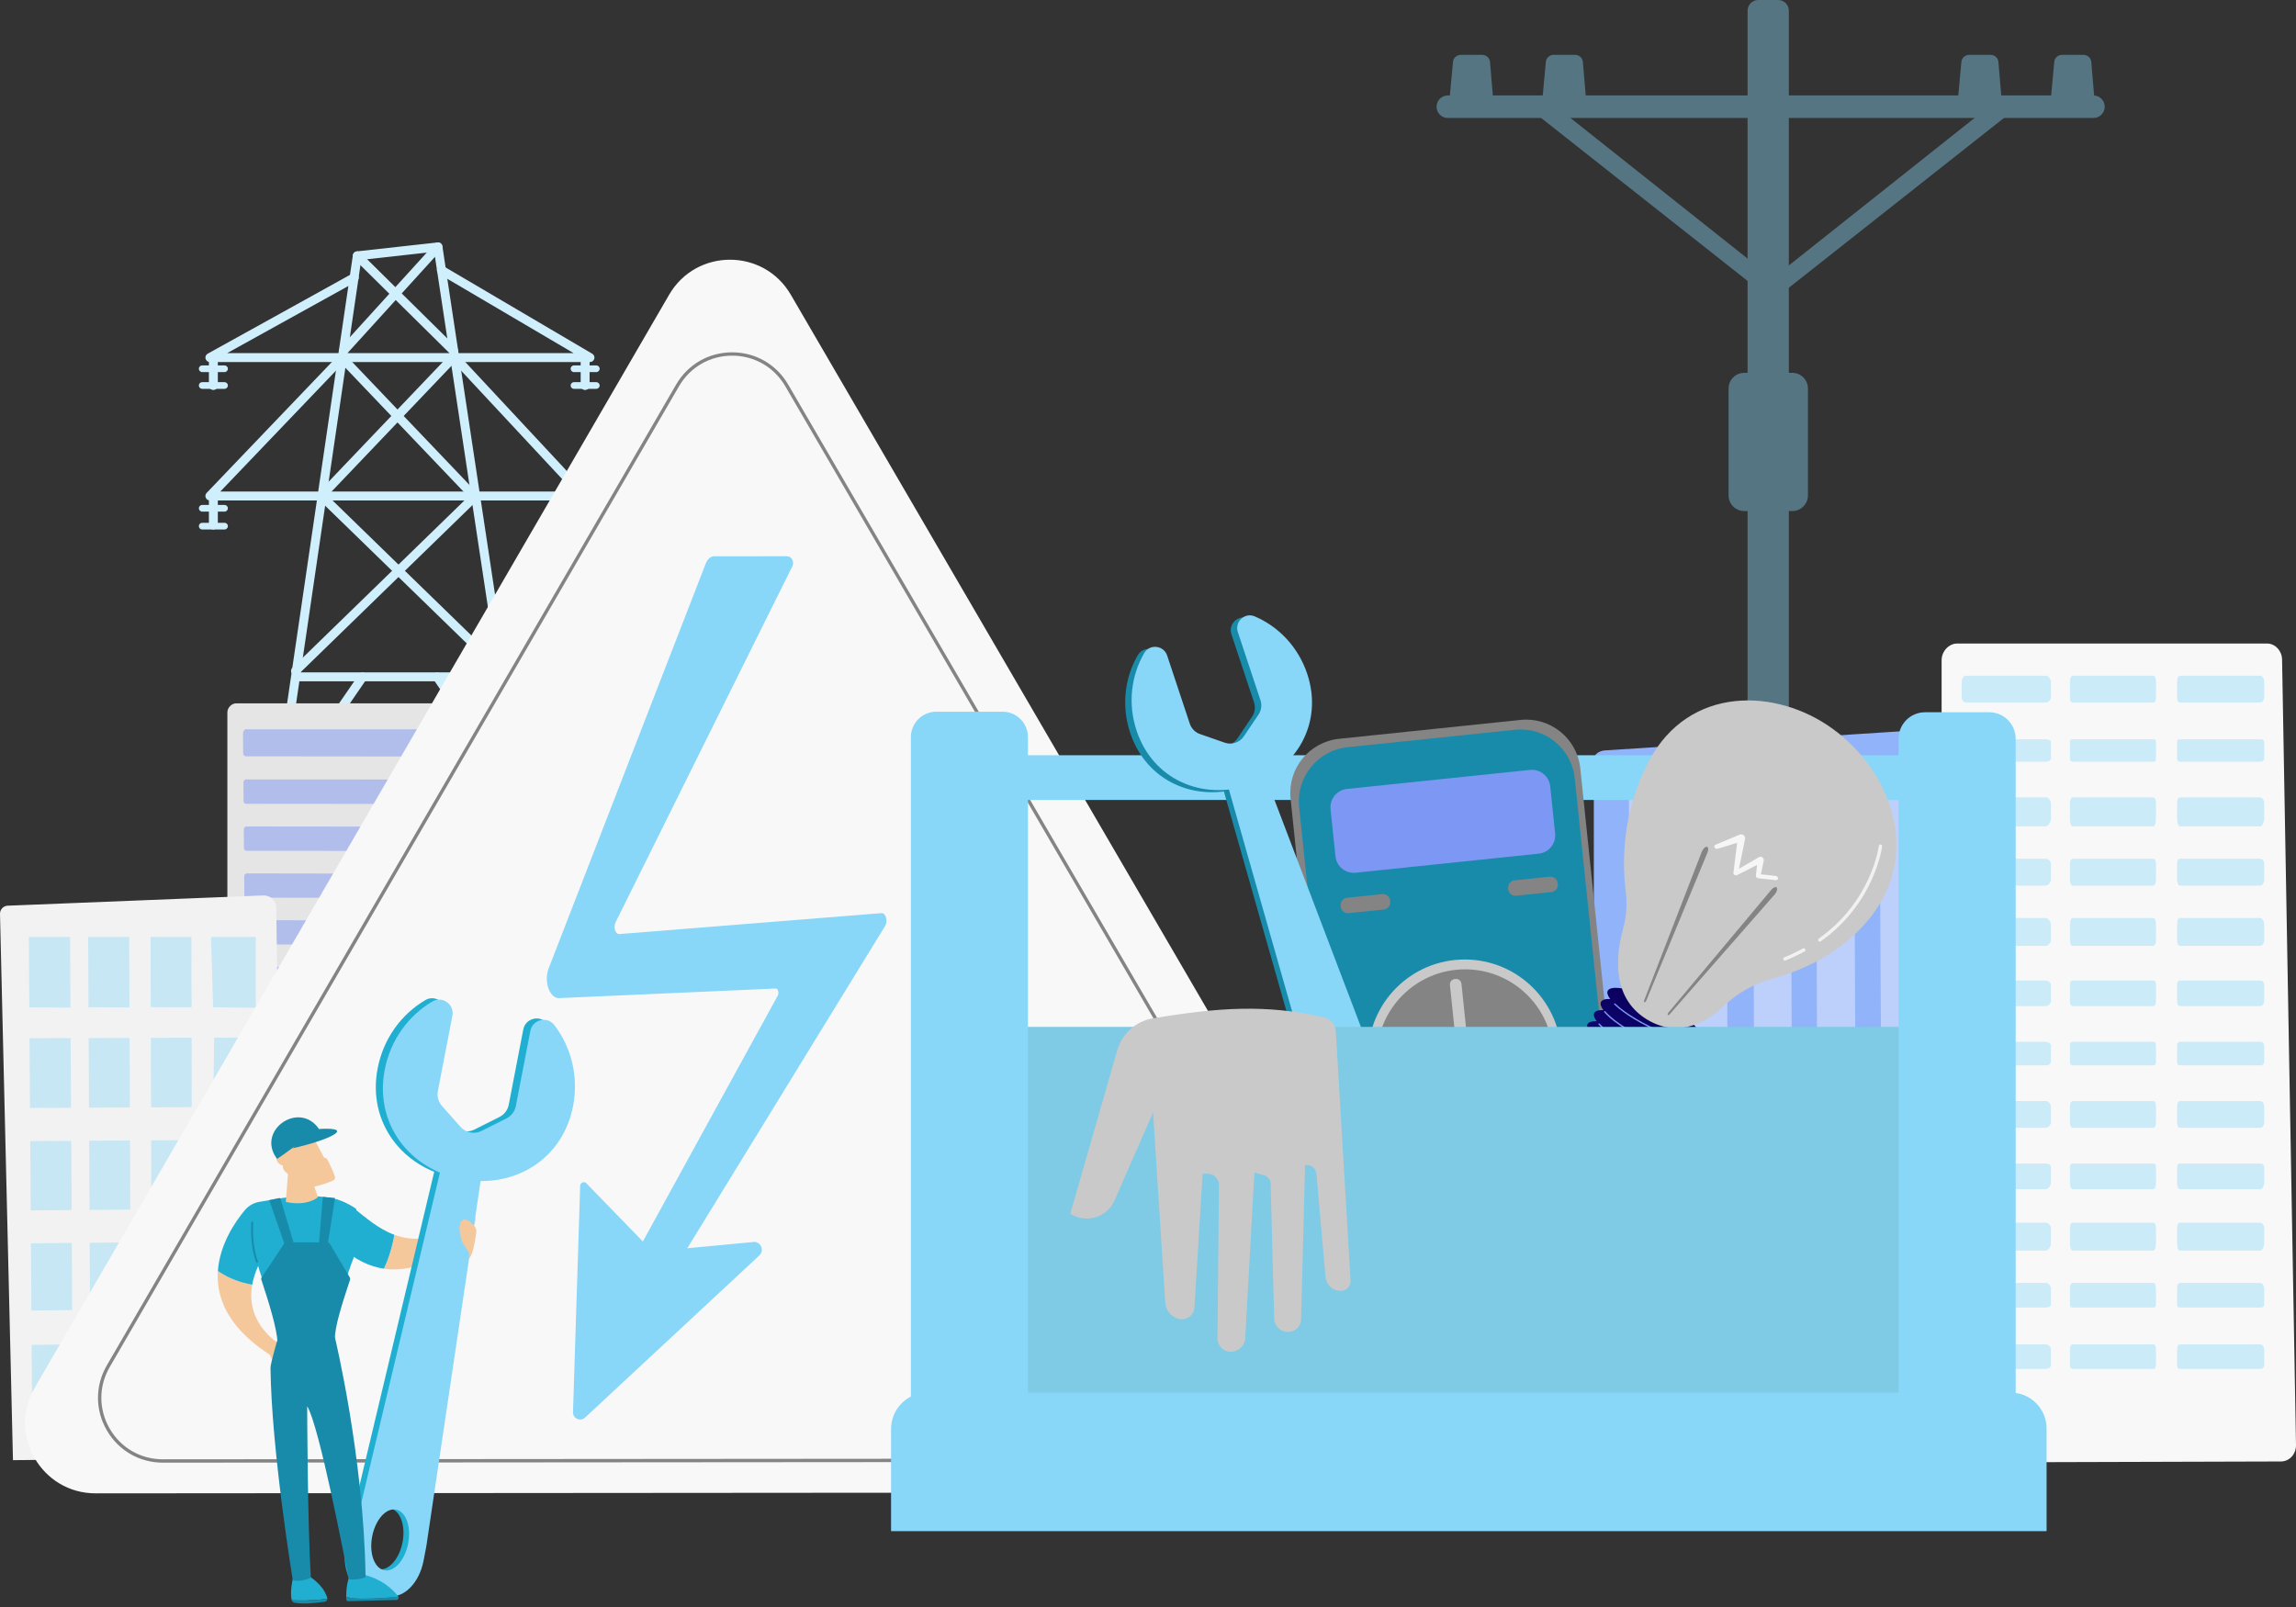 <svg width="300" height="210" viewBox="0 0 300 210" fill="none" xmlns="http://www.w3.org/2000/svg">
<rect x="0" y="0" width="300" height="210" fill="#333333" stroke="none"/>
<path d="M128.814 185.827C128.774 185.827 128.735 185.811 128.706 185.779C124.272 180.847 121.231 176.351 119.667 172.414C118.385 169.184 118.082 166.306 118.767 163.859C120.132 158.985 125.007 157.466 125.056 157.451C125.133 157.429 125.214 157.472 125.238 157.549C125.261 157.626 125.217 157.708 125.14 157.731C125.093 157.745 120.367 159.222 119.047 163.941C118.38 166.325 118.681 169.141 119.94 172.309C121.491 176.213 124.514 180.679 128.923 185.584C128.977 185.644 128.972 185.736 128.912 185.79C128.884 185.815 128.849 185.827 128.814 185.827Z" fill="#F0F0F0"/>
<g opacity="0.4">
<path d="M194.122 14.537H190.371C189.77 14.537 189.298 14.036 189.352 13.455L189.851 8.072C189.898 7.56 190.34 7.168 190.87 7.168H193.666C194.199 7.168 194.642 7.565 194.686 8.08L195.142 13.463C195.191 14.041 194.72 14.537 194.122 14.537Z" fill="#88D6F8"/>
<path d="M206.256 14.537H202.506C201.905 14.537 201.433 14.036 201.487 13.455L201.985 8.072C202.033 7.56 202.475 7.168 203.005 7.168H205.801C206.334 7.168 206.777 7.565 206.821 8.08L207.277 13.463C207.326 14.041 206.855 14.537 206.256 14.537Z" fill="#88D6F8"/>
<path d="M260.551 14.537H256.801C256.199 14.537 255.728 14.036 255.782 13.455L256.28 8.072C256.328 7.56 256.77 7.168 257.3 7.168H260.096C260.628 7.168 261.072 7.565 261.116 8.08L261.571 13.463C261.621 14.041 261.15 14.537 260.551 14.537Z" fill="#88D6F8"/>
<path d="M272.686 14.537H268.936C268.334 14.537 267.862 14.036 267.916 13.455L268.415 8.072C268.462 7.56 268.905 7.168 269.434 7.168H272.23C272.763 7.168 273.207 7.565 273.251 8.08L273.706 13.463C273.755 14.041 273.284 14.537 272.686 14.537Z" fill="#88D6F8"/>
<path d="M200.268 14.55L229.568 37.679V34.762L202.868 13.565L200.268 14.55Z" fill="#88D6F8"/>
<path d="M262.312 15.044L233.012 38.174V35.256L259.712 14.059L262.312 15.044Z" fill="#88D6F8"/>
<path d="M273.535 15.418H189.176C188.362 15.418 187.703 14.758 187.703 13.945C187.703 13.132 188.362 12.473 189.176 12.473H273.535C274.348 12.473 275.007 13.132 275.007 13.945C275.007 14.758 274.348 15.418 273.535 15.418Z" fill="#88D6F8"/>
<path d="M232.341 154.078H229.735C228.966 154.078 228.342 153.454 228.342 152.684V1.393C228.342 0.624 228.965 0 229.735 0H232.341C233.11 0 233.734 0.624 233.734 1.393V152.684C233.734 153.454 233.11 154.078 232.341 154.078Z" fill="#88D6F8"/>
<path d="M234.177 66.787H227.91C226.776 66.787 225.857 65.868 225.857 64.734V50.771C225.857 49.638 226.776 48.719 227.91 48.719H234.177C235.311 48.719 236.23 49.638 236.23 50.771V64.734C236.23 65.868 235.311 66.787 234.177 66.787Z" fill="#88D6F8"/>
</g>
<path d="M255.126 96.379C255.116 96.055 254.927 95.748 254.604 95.532C254.28 95.316 253.851 95.209 253.419 95.237L209.714 98.061C208.901 98.114 208.252 98.621 208.252 99.229V164.771C208.252 165.418 209.006 165.895 209.875 165.895H255.641C256.064 165.895 256.47 165.792 256.765 165.566C257.061 165.34 257.222 165.047 257.213 164.732L255.126 96.379Z" fill="#91B3FA"/>
<path d="M216.911 101.294L213.486 101.462C213.12 101.48 212.844 101.732 212.844 102.025V161.81C212.844 162.109 213.104 162.404 213.473 162.404H216.954C217.326 162.404 217.632 162.134 217.631 161.834L217.581 101.807C217.581 101.513 217.279 101.276 216.911 101.294Z" fill="#BDD0FB"/>
<path d="M225.004 100.897L221.514 101.068C221.144 101.086 220.787 101.343 220.787 101.637L220.871 161.832C220.871 162.133 221.233 162.403 221.607 162.403H225.134C225.511 162.403 225.761 162.132 225.761 161.83L225.626 101.416C225.625 101.12 225.376 100.879 225.004 100.897Z" fill="#BDD0FB"/>
<path d="M233.202 100.497L229.667 100.67C229.292 100.688 229.075 100.94 229.076 101.236L229.248 161.829C229.249 162.132 229.469 162.404 229.848 162.404H233.422C233.803 162.404 234.205 162.131 234.204 161.827L233.979 101.012C233.978 100.714 233.579 100.479 233.202 100.497Z" fill="#BDD0FB"/>
<path d="M241.508 100.091L237.926 100.266C237.546 100.285 237.268 100.54 237.27 100.839L237.529 161.826C237.531 162.131 237.813 162.404 238.198 162.404H241.819C242.206 162.404 242.552 162.13 242.551 161.824L242.237 100.611C242.235 100.311 241.89 100.072 241.508 100.091Z" fill="#BDD0FB"/>
<path d="M249.924 99.679L246.295 99.856C245.909 99.875 245.569 100.135 245.57 100.436L245.921 161.822C245.922 162.129 246.27 162.404 246.659 162.404H250.329C250.721 162.404 251.011 162.128 251.009 161.819L250.603 100.205C250.601 99.903 250.311 99.66 249.924 99.679Z" fill="#BDD0FB"/>
<path d="M298.181 86.182C298.16 85.048 297.287 84.094 296.215 84.094H255.724C254.639 84.094 253.695 85.118 253.695 86.268V189.024C253.695 189.577 253.935 190.107 254.304 190.498C254.674 190.888 255.191 191.107 255.714 191.105L298.034 190.983C298.561 190.981 299.069 190.756 299.437 190.357C299.806 189.959 300.01 189.397 300 188.839L298.181 86.182Z" fill="#F8F8F8"/>
<g opacity="0.4">
<path d="M267.314 88.303H256.852C256.54 88.303 256.314 88.755 256.314 89.108V91.113C256.314 91.466 256.54 91.804 256.852 91.804H267.314C267.625 91.804 267.984 91.466 267.984 91.113V89.108C267.984 88.755 267.625 88.303 267.314 88.303Z" fill="#88D6F8"/>
<path d="M281.318 88.303H270.855C270.544 88.303 270.465 88.755 270.465 89.108V91.113C270.465 91.466 270.544 91.804 270.855 91.804H281.318C281.629 91.804 281.697 91.466 281.697 91.113V89.108C281.697 88.755 281.629 88.303 281.318 88.303Z" fill="#88D6F8"/>
<path d="M295.319 88.303H284.857C284.546 88.303 284.467 88.755 284.467 89.108V91.113C284.467 91.466 284.546 91.804 284.857 91.804H295.319C295.63 91.804 295.845 91.466 295.845 91.113V89.108C295.845 88.755 295.63 88.303 295.319 88.303Z" fill="#88D6F8"/>
<path d="M267.314 96.617H256.852C256.54 96.617 256.314 96.686 256.314 97.038V99.044C256.314 99.396 256.54 99.535 256.852 99.535H267.314C267.625 99.535 267.984 99.396 267.984 99.044V97.038C267.984 96.686 267.625 96.617 267.314 96.617Z" fill="#88D6F8"/>
<path d="M281.318 96.617H270.855C270.544 96.617 270.465 96.686 270.465 97.038V99.044C270.465 99.396 270.544 99.535 270.855 99.535H281.318C281.629 99.535 281.697 99.396 281.697 99.044V97.038C281.697 96.686 281.629 96.617 281.318 96.617Z" fill="#88D6F8"/>
<path d="M295.319 96.617H284.857C284.546 96.617 284.467 96.686 284.467 97.038V99.044C284.467 99.396 284.546 99.535 284.857 99.535H295.319C295.63 99.535 295.845 99.396 295.845 99.044V97.038C295.845 96.686 295.63 96.617 295.319 96.617Z" fill="#88D6F8"/>
<path d="M267.314 104.203H256.852C256.54 104.203 256.314 104.617 256.314 104.969V106.975C256.314 107.327 256.54 107.996 256.852 107.996H267.314C267.625 107.996 267.984 107.327 267.984 106.975V104.969C267.984 104.617 267.625 104.203 267.314 104.203Z" fill="#88D6F8"/>
<path d="M281.318 104.203H270.855C270.544 104.203 270.465 104.617 270.465 104.969V106.975C270.465 107.327 270.544 107.996 270.855 107.996H281.318C281.629 107.996 281.697 107.327 281.697 106.975V104.969C281.697 104.617 281.629 104.203 281.318 104.203Z" fill="#88D6F8"/>
<path d="M295.319 104.203H284.857C284.546 104.203 284.467 104.617 284.467 104.969V106.975C284.467 107.327 284.546 107.996 284.857 107.996H295.319C295.63 107.996 295.845 107.327 295.845 106.975V104.969C295.845 104.617 295.63 104.203 295.319 104.203Z" fill="#88D6F8"/>
<path d="M267.314 112.227H256.852C256.54 112.227 256.314 112.548 256.314 112.9V114.906C256.314 115.258 256.54 115.727 256.852 115.727H267.314C267.625 115.727 267.984 115.258 267.984 114.906V112.9C267.984 112.548 267.625 112.227 267.314 112.227Z" fill="#88D6F8"/>
<path d="M281.318 112.227H270.855C270.544 112.227 270.465 112.548 270.465 112.9V114.906C270.465 115.258 270.544 115.727 270.855 115.727H281.318C281.629 115.727 281.697 115.258 281.697 114.906V112.9C281.697 112.548 281.629 112.227 281.318 112.227Z" fill="#88D6F8"/>
<path d="M295.319 112.227H284.857C284.546 112.227 284.467 112.548 284.467 112.9V114.906C284.467 115.258 284.546 115.727 284.857 115.727H295.319C295.63 115.727 295.845 115.258 295.845 114.906V112.9C295.845 112.548 295.63 112.227 295.319 112.227Z" fill="#88D6F8"/>
<path d="M267.314 119.957H256.852C256.54 119.957 256.314 120.478 256.314 120.83V122.835C256.314 123.188 256.54 123.604 256.852 123.604H267.314C267.625 123.604 267.984 123.188 267.984 122.835V120.83C267.984 120.478 267.625 119.957 267.314 119.957Z" fill="#88D6F8"/>
<path d="M281.318 119.957H270.855C270.544 119.957 270.465 120.478 270.465 120.83V122.835C270.465 123.188 270.544 123.604 270.855 123.604H281.318C281.629 123.604 281.697 123.188 281.697 122.835V120.83C281.697 120.478 281.629 119.957 281.318 119.957Z" fill="#88D6F8"/>
<path d="M295.319 119.957H284.857C284.546 119.957 284.467 120.478 284.467 120.83V122.835C284.467 123.188 284.546 123.604 284.857 123.604H295.319C295.63 123.604 295.845 123.188 295.845 122.835V120.83C295.845 120.478 295.63 119.957 295.319 119.957Z" fill="#88D6F8"/>
<path d="M267.314 128.125H256.852C256.54 128.125 256.314 128.407 256.314 128.76V130.765C256.314 131.117 256.54 131.48 256.852 131.48H267.314C267.625 131.48 267.984 131.117 267.984 130.765V128.76C267.984 128.407 267.625 128.125 267.314 128.125Z" fill="#88D6F8"/>
<path d="M281.318 128.125H270.855C270.544 128.125 270.465 128.407 270.465 128.76V130.765C270.465 131.117 270.544 131.48 270.855 131.48H281.318C281.629 131.48 281.697 131.117 281.697 130.765V128.76C281.697 128.407 281.629 128.125 281.318 128.125Z" fill="#88D6F8"/>
<path d="M295.319 128.125H284.857C284.546 128.125 284.467 128.407 284.467 128.76V130.765C284.467 131.117 284.546 131.48 284.857 131.48H295.319C295.63 131.48 295.845 131.117 295.845 130.765V128.76C295.845 128.407 295.63 128.125 295.319 128.125Z" fill="#88D6F8"/>
<path d="M267.314 136.148H256.852C256.54 136.148 256.314 136.338 256.314 136.691V138.696C256.314 139.048 256.54 139.212 256.852 139.212H267.314C267.625 139.212 267.984 139.048 267.984 138.696V136.691C267.984 136.338 267.625 136.148 267.314 136.148Z" fill="#88D6F8"/>
<path d="M281.318 136.148H270.855C270.544 136.148 270.465 136.338 270.465 136.691V138.696C270.465 139.048 270.544 139.212 270.855 139.212H281.318C281.629 139.212 281.697 139.048 281.697 138.696V136.691C281.697 136.338 281.629 136.148 281.318 136.148Z" fill="#88D6F8"/>
<path d="M295.319 136.148H284.857C284.546 136.148 284.467 136.338 284.467 136.691V138.696C284.467 139.048 284.546 139.212 284.857 139.212H295.319C295.63 139.212 295.845 139.048 295.845 138.696V136.691C295.845 136.338 295.63 136.148 295.319 136.148Z" fill="#88D6F8"/>
<path d="M267.314 143.881H256.852C256.54 143.881 256.314 144.27 256.314 144.622V146.628C256.314 146.98 256.54 147.382 256.852 147.382H267.314C267.625 147.382 267.984 146.98 267.984 146.628V144.622C267.984 144.27 267.625 143.881 267.314 143.881Z" fill="#88D6F8"/>
<path d="M281.318 143.881H270.855C270.544 143.881 270.465 144.27 270.465 144.622V146.628C270.465 146.98 270.544 147.382 270.855 147.382H281.318C281.629 147.382 281.697 146.98 281.697 146.628V144.622C281.697 144.27 281.629 143.881 281.318 143.881Z" fill="#88D6F8"/>
<path d="M295.319 143.881H284.857C284.546 143.881 284.467 144.27 284.467 144.622V146.628C284.467 146.98 284.546 147.382 284.857 147.382H295.319C295.63 147.382 295.845 146.98 295.845 146.628V144.622C295.845 144.27 295.63 143.881 295.319 143.881Z" fill="#88D6F8"/>
<path d="M267.314 152.049H256.852C256.54 152.049 256.314 152.2 256.314 152.552V154.557C256.314 154.91 256.54 155.404 256.852 155.404H267.314C267.625 155.404 267.984 154.91 267.984 154.557V152.552C267.984 152.2 267.625 152.049 267.314 152.049Z" fill="#88D6F8"/>
<path d="M281.318 152.049H270.855C270.544 152.049 270.465 152.2 270.465 152.552V154.557C270.465 154.91 270.544 155.404 270.855 155.404H281.318C281.629 155.404 281.697 154.91 281.697 154.557V152.552C281.697 152.2 281.629 152.049 281.318 152.049Z" fill="#88D6F8"/>
<path d="M295.319 152.049H284.857C284.546 152.049 284.467 152.2 284.467 152.552V154.557C284.467 154.91 284.546 155.404 284.857 155.404H295.319C295.63 155.404 295.845 154.91 295.845 154.557V152.552C295.845 152.2 295.63 152.049 295.319 152.049Z" fill="#88D6F8"/>
<path d="M267.314 159.779H256.852C256.54 159.779 256.314 160.129 256.314 160.482V162.487C256.314 162.839 256.54 163.426 256.852 163.426H267.314C267.625 163.426 267.984 162.84 267.984 162.487V160.482C267.984 160.129 267.625 159.779 267.314 159.779Z" fill="#88D6F8"/>
<path d="M281.318 159.779H270.855C270.544 159.779 270.465 160.129 270.465 160.482V162.487C270.465 162.839 270.544 163.426 270.855 163.426H281.318C281.629 163.426 281.697 162.84 281.697 162.487V160.482C281.697 160.129 281.629 159.779 281.318 159.779Z" fill="#88D6F8"/>
<path d="M295.319 159.779H284.857C284.546 159.779 284.467 160.129 284.467 160.482V162.487C284.467 162.839 284.546 163.426 284.857 163.426H295.319C295.63 163.426 295.845 162.84 295.845 162.487V160.482C295.845 160.129 295.63 159.779 295.319 159.779Z" fill="#88D6F8"/>
<path d="M267.314 167.656H256.852C256.54 167.656 256.314 168.06 256.314 168.412V170.417C256.314 170.77 256.54 170.865 256.852 170.865H267.314C267.625 170.865 267.984 170.77 267.984 170.417V168.412C267.984 168.06 267.625 167.656 267.314 167.656Z" fill="#88D6F8"/>
<path d="M281.318 167.656H270.855C270.544 167.656 270.465 168.06 270.465 168.412V170.417C270.465 170.77 270.544 170.865 270.855 170.865H281.318C281.629 170.865 281.697 170.77 281.697 170.417V168.412C281.697 168.06 281.629 167.656 281.318 167.656Z" fill="#88D6F8"/>
<path d="M295.319 167.656H284.857C284.546 167.656 284.467 168.06 284.467 168.412V170.417C284.467 170.77 284.546 170.865 284.857 170.865H295.319C295.63 170.865 295.845 170.77 295.845 170.417V168.412C295.845 168.06 295.63 167.656 295.319 167.656Z" fill="#88D6F8"/>
<path d="M267.314 175.68H256.852C256.54 175.68 256.314 175.991 256.314 176.343V178.348C256.314 178.701 256.54 178.889 256.852 178.889H267.314C267.625 178.889 267.984 178.701 267.984 178.348V176.343C267.984 175.991 267.625 175.68 267.314 175.68Z" fill="#88D6F8"/>
<path d="M281.318 175.68H270.855C270.544 175.68 270.465 175.991 270.465 176.343V178.348C270.465 178.701 270.544 178.889 270.855 178.889H281.318C281.629 178.889 281.697 178.701 281.697 178.348V176.343C281.697 175.991 281.629 175.68 281.318 175.68Z" fill="#88D6F8"/>
<path d="M295.319 175.68H284.857C284.546 175.68 284.467 175.991 284.467 176.343V178.348C284.467 178.701 284.546 178.889 284.857 178.889H295.319C295.63 178.889 295.845 178.701 295.845 178.348V176.343C295.845 175.991 295.63 175.68 295.319 175.68Z" fill="#88D6F8"/>
</g>
<path d="M27.878 50.96C27.556 50.96 27.295 50.698 27.295 50.376V46.584C27.295 46.261 27.556 46 27.878 46C28.201 46 28.462 46.261 28.462 46.584V50.376C28.462 50.698 28.201 50.96 27.878 50.96Z" fill="#CFEFFC"/>
<path d="M29.775 48.188C29.775 48.429 29.579 48.625 29.337 48.625H26.42C26.178 48.625 25.982 48.429 25.982 48.188C25.982 47.946 26.178 47.75 26.42 47.75H29.337C29.579 47.75 29.775 47.946 29.775 48.188Z" fill="#CFEFFC"/>
<path d="M29.775 50.375C29.775 50.617 29.579 50.813 29.337 50.813H26.42C26.178 50.813 25.982 50.617 25.982 50.375C25.982 50.133 26.178 49.938 26.42 49.938H29.337C29.579 49.938 29.775 50.133 29.775 50.375Z" fill="#CFEFFC"/>
<path d="M76.455 50.96C76.132 50.96 75.871 50.698 75.871 50.376V46.584C75.871 46.261 76.132 46 76.455 46C76.777 46 77.038 46.261 77.038 46.584V50.376C77.038 50.698 76.777 50.96 76.455 50.96Z" fill="#CFEFFC"/>
<path d="M78.351 48.188C78.351 48.429 78.155 48.625 77.914 48.625H74.996C74.754 48.625 74.559 48.429 74.559 48.188C74.559 47.946 74.754 47.75 74.996 47.75H77.914C78.155 47.75 78.351 47.946 78.351 48.188Z" fill="#CFEFFC"/>
<path d="M78.351 50.375C78.351 50.617 78.155 50.813 77.914 50.813H74.996C74.754 50.813 74.559 50.617 74.559 50.375C74.559 50.133 74.754 49.938 74.996 49.938H77.914C78.155 49.938 78.351 50.133 78.351 50.375Z" fill="#CFEFFC"/>
<path d="M75.869 69.192C75.546 69.192 75.285 68.931 75.285 68.609V64.816C75.285 64.494 75.546 64.232 75.869 64.232C76.191 64.232 76.452 64.494 76.452 64.816V68.609C76.452 68.931 76.191 69.192 75.869 69.192Z" fill="#CFEFFC"/>
<path d="M77.765 66.42C77.765 66.662 77.569 66.858 77.328 66.858H74.41C74.169 66.858 73.973 66.662 73.973 66.42C73.973 66.178 74.169 65.982 74.41 65.982H77.328C77.569 65.982 77.765 66.178 77.765 66.42Z" fill="#CFEFFC"/>
<path d="M77.765 68.754C77.765 68.996 77.569 69.192 77.328 69.192H74.41C74.169 69.192 73.973 68.996 73.973 68.754C73.973 68.512 74.169 68.316 74.41 68.316H77.328C77.569 68.316 77.765 68.512 77.765 68.754Z" fill="#CFEFFC"/>
<path d="M27.878 69.192C27.556 69.192 27.295 68.931 27.295 68.609V64.816C27.295 64.494 27.556 64.232 27.878 64.232C28.201 64.232 28.462 64.494 28.462 64.816V68.609C28.462 68.931 28.201 69.192 27.878 69.192Z" fill="#CFEFFC"/>
<path d="M29.775 66.42C29.775 66.662 29.579 66.858 29.337 66.858H26.42C26.178 66.858 25.982 66.662 25.982 66.42C25.982 66.178 26.178 65.982 26.42 65.982H29.337C29.579 65.982 29.775 66.178 29.775 66.42Z" fill="#CFEFFC"/>
<path d="M29.775 68.754C29.775 68.996 29.579 69.192 29.337 69.192H26.42C26.178 69.192 25.982 68.996 25.982 68.754C25.982 68.512 26.178 68.316 26.42 68.316H29.337C29.579 68.316 29.775 68.512 29.775 68.754Z" fill="#CFEFFC"/>
<path d="M36.121 106.01C36.093 106.01 36.065 106.008 36.036 106.004C35.717 105.957 35.497 105.661 35.543 105.342L46.108 33.346C46.146 33.084 46.357 32.88 46.621 32.851L57.163 31.683C57.474 31.649 57.757 31.866 57.804 32.176L68.861 105.34C68.909 105.658 68.69 105.956 68.371 106.004C68.052 106.052 67.755 105.833 67.707 105.514L56.734 32.905L47.197 33.961L36.698 105.512C36.655 105.802 36.406 106.01 36.121 106.01Z" fill="#CFEFFC"/>
<path d="M77.089 47.312H27.422C27.155 47.312 26.923 47.132 26.857 46.874C26.79 46.617 26.906 46.347 27.139 46.218L46.012 35.765C46.293 35.609 46.649 35.711 46.805 35.993C46.961 36.275 46.859 36.63 46.577 36.786L29.679 46.145H74.947L57.379 35.805C57.101 35.642 57.009 35.284 57.172 35.006C57.336 34.729 57.693 34.636 57.971 34.8L77.385 46.226C77.612 46.359 77.721 46.628 77.652 46.882C77.583 47.136 77.352 47.312 77.089 47.312Z" fill="#CFEFFC"/>
<path d="M76.31 65.399H27.421C27.188 65.399 26.977 65.26 26.885 65.045C26.793 64.83 26.838 64.581 27 64.412L44.351 46.275C44.574 46.042 44.944 46.034 45.176 46.257C45.409 46.479 45.417 46.849 45.194 47.081L28.787 64.232H74.969L58.976 47.069C58.756 46.833 58.769 46.464 59.005 46.245C59.24 46.025 59.61 46.038 59.829 46.273L76.737 64.418C76.895 64.588 76.938 64.836 76.845 65.049C76.753 65.262 76.542 65.399 76.31 65.399Z" fill="#CFEFFC"/>
<path d="M59.284 46.456C59.136 46.456 58.987 46.4 58.874 46.287L46.275 33.846C46.046 33.62 46.043 33.251 46.27 33.021C46.496 32.792 46.866 32.79 47.095 33.016L59.694 45.457C59.923 45.683 59.925 46.053 59.699 46.282C59.585 46.398 59.434 46.456 59.284 46.456Z" fill="#CFEFFC"/>
<path d="M44.859 46.455C44.719 46.455 44.578 46.405 44.466 46.303C44.228 46.087 44.21 45.718 44.427 45.479L56.794 31.871C57.011 31.632 57.38 31.615 57.619 31.831C57.857 32.048 57.875 32.417 57.658 32.656L45.291 46.264C45.175 46.391 45.017 46.455 44.859 46.455Z" fill="#CFEFFC"/>
<path d="M38.615 88.26C38.463 88.26 38.311 88.201 38.196 88.083C37.972 87.852 37.977 87.483 38.208 87.258L61.192 64.904L44.206 47.096C43.984 46.862 43.993 46.493 44.226 46.271C44.459 46.048 44.828 46.057 45.051 46.29L62.435 64.517C62.656 64.749 62.649 65.115 62.42 65.338L39.022 88.094C38.908 88.205 38.761 88.26 38.615 88.26Z" fill="#CFEFFC"/>
<path d="M65.386 88.129C65.239 88.129 65.093 88.074 64.979 87.964L41.581 65.207C41.352 64.984 41.345 64.618 41.566 64.386L58.95 46.159C59.173 45.926 59.542 45.917 59.775 46.14C60.008 46.362 60.017 46.732 59.795 46.965L42.809 64.774L65.793 87.127C66.024 87.352 66.029 87.721 65.804 87.952C65.69 88.07 65.538 88.129 65.386 88.129Z" fill="#CFEFFC"/>
<path d="M65.805 89.032H38.673C38.351 89.032 38.09 88.771 38.09 88.449C38.09 88.126 38.351 87.865 38.673 87.865H65.805C66.128 87.865 66.389 88.126 66.389 88.449C66.389 88.771 66.128 89.032 65.805 89.032Z" fill="#CFEFFC"/>
<path d="M36.23 105.267C36.116 105.267 36.001 105.233 35.9 105.164C35.634 104.981 35.567 104.618 35.749 104.353L46.9 88.136C47.083 87.87 47.446 87.803 47.712 87.986C47.977 88.168 48.044 88.531 47.862 88.797L36.711 105.014C36.598 105.178 36.415 105.267 36.23 105.267Z" fill="#CFEFFC"/>
<path d="M68.268 105.265C68.083 105.265 67.9 105.177 67.787 105.012L56.636 88.795C56.453 88.529 56.521 88.166 56.786 87.984C57.052 87.801 57.415 87.868 57.598 88.134L68.749 104.351C68.931 104.616 68.864 104.98 68.598 105.162C68.497 105.232 68.382 105.265 68.268 105.265Z" fill="#CFEFFC"/>
<path d="M68.524 93.033C68.513 92.431 68.021 91.91 67.418 91.91H30.87C30.259 91.91 29.709 92.481 29.709 93.092V178.39C29.709 178.846 29.918 179.283 30.241 179.605C30.564 179.926 31.015 180.106 31.471 180.105L68.407 180.005C68.867 180.003 69.31 179.818 69.632 179.489C69.954 179.16 70.132 178.697 70.123 178.238L68.524 93.033Z" fill="#E5E5E5"/>
<g opacity="0.5">
<path d="M65.652 95.303H32.098C31.904 95.303 31.748 95.654 31.75 95.851L31.77 98.432C31.771 98.629 31.929 98.837 32.123 98.837L65.699 98.87C65.894 98.87 66.098 98.734 66.098 98.537V96.043C66.098 95.845 65.847 95.303 65.652 95.303Z" fill="#7D97F4"/>
<path d="M65.699 101.87L32.169 101.852C31.976 101.852 31.809 102.011 31.811 102.207L31.824 104.686C31.826 104.883 31.981 105.042 32.174 105.042L65.701 105.07C65.895 105.07 66.098 104.911 66.098 104.714V102.227C66.098 102.03 65.894 101.87 65.699 101.87Z" fill="#7D97F4"/>
<path d="M65.7 108.036L32.218 108C32.025 108 31.858 108.159 31.859 108.355L31.873 110.827C31.875 111.022 32.03 111.181 32.223 111.182L65.701 111.227C65.895 111.228 66.098 111.069 66.098 110.872V108.393C66.098 108.196 65.894 108.037 65.7 108.036Z" fill="#7D97F4"/>
<path d="M65.7 114.188L32.266 114.133C32.074 114.133 31.907 114.291 31.908 114.486L31.922 116.951C31.924 117.146 32.078 117.305 32.271 117.305L65.702 117.369C65.895 117.37 66.098 117.211 66.098 117.015V114.543C66.098 114.347 65.894 114.188 65.7 114.188Z" fill="#7D97F4"/>
<path d="M65.701 120.319L32.315 120.246C32.122 120.246 31.955 120.403 31.957 120.598L31.971 123.056C31.972 123.251 32.127 123.409 32.319 123.41L65.702 123.492C65.896 123.492 66.098 123.334 66.098 123.139V120.674C66.098 120.478 65.895 120.319 65.701 120.319Z" fill="#7D97F4"/>
<path d="M65.701 126.434L32.363 126.344C32.171 126.343 32.004 126.5 32.006 126.695L32.02 129.146C32.021 129.34 32.175 129.498 32.367 129.498L65.703 129.598C65.897 129.599 66.099 129.441 66.099 129.247V126.788C66.098 126.593 65.895 126.435 65.701 126.434Z" fill="#7D97F4"/>
<path d="M65.701 132.53L32.409 132.422C32.217 132.421 32.051 132.578 32.053 132.772L32.066 135.216C32.068 135.409 32.222 135.567 32.414 135.567L65.702 135.685C65.895 135.686 66.097 135.529 66.097 135.335V132.883C66.097 132.689 65.894 132.531 65.701 132.53Z" fill="#7D97F4"/>
<path d="M65.701 138.61L32.458 138.484C32.266 138.484 32.1 138.64 32.102 138.833L32.115 141.27C32.117 141.463 32.27 141.62 32.462 141.621L65.703 141.756C65.896 141.757 66.097 141.601 66.097 141.407V138.963C66.097 138.769 65.894 138.611 65.701 138.61Z" fill="#7D97F4"/>
<path d="M65.703 144.673L32.506 144.529C32.315 144.528 32.149 144.684 32.15 144.877L32.164 147.307C32.166 147.499 32.319 147.656 32.51 147.657L65.705 147.81C65.897 147.811 66.098 147.655 66.098 147.462V145.024C66.098 144.831 65.895 144.674 65.703 144.673Z" fill="#7D97F4"/>
<path d="M65.704 150.271L32.55 150.111C32.359 150.11 32.194 150.265 32.195 150.457L32.209 152.881C32.21 153.073 32.364 153.23 32.555 153.231L65.706 153.4C65.898 153.401 66.099 153.245 66.099 153.053V150.622C66.099 150.429 65.896 150.272 65.704 150.271Z" fill="#7D97F4"/>
<path d="M65.703 156.3L32.597 156.123C32.406 156.122 32.241 156.277 32.242 156.468L32.256 158.885C32.257 159.077 32.41 159.232 32.601 159.233L65.705 159.42C65.897 159.421 66.098 159.266 66.098 159.074V156.65C66.098 156.458 65.895 156.301 65.703 156.3Z" fill="#7D97F4"/>
<path d="M65.705 162.314L32.645 162.119C32.454 162.118 32.29 162.272 32.291 162.463L32.304 164.873C32.306 165.064 32.459 165.22 32.649 165.221L65.707 165.425C65.898 165.426 66.099 165.272 66.099 165.08V162.663C66.099 162.471 65.897 162.315 65.705 162.314Z" fill="#7D97F4"/>
<path d="M65.705 168.308L32.692 168.096C32.501 168.094 32.336 168.248 32.338 168.439L32.351 170.842C32.353 171.032 32.505 171.188 32.696 171.189L65.706 171.41C65.898 171.411 66.098 171.257 66.098 171.066V168.656C66.098 168.465 65.896 168.309 65.705 168.308Z" fill="#7D97F4"/>
</g>
<path d="M36.096 118.621C36.09 118.182 35.906 117.763 35.587 117.46C35.267 117.158 34.84 116.997 34.4 117.015L1.009 118.354C0.436 118.377 -0.013 118.855 0 119.428L1.695 190.812L35.459 190.4C35.892 190.395 36.304 190.217 36.607 189.907C36.909 189.597 37.075 189.18 37.069 188.747L36.096 118.621Z" fill="#F2F2F2"/>
<g opacity="0.4">
<path d="M9.206 131.671L3.833 131.646L3.77 122.436H9.155L9.206 131.671Z" fill="#88D6F8"/>
<path d="M16.919 131.654L11.566 131.629L11.52 122.436H16.884L16.919 131.654Z" fill="#88D6F8"/>
<path d="M25.029 131.636L19.697 131.61L19.668 122.436H25.012L25.029 131.636Z" fill="#88D6F8"/>
<path d="M33.421 131.693L27.846 131.63L27.572 122.436H33.421V131.693Z" fill="#88D6F8"/>
<path d="M9.279 144.763L3.922 144.791L3.859 135.675L9.228 135.658L9.279 144.763Z" fill="#88D6F8"/>
<path d="M16.969 144.722L11.632 144.751L11.586 135.652L16.934 135.635L16.969 144.722Z" fill="#88D6F8"/>
<path d="M25.053 144.679L19.737 144.708L19.709 135.626L25.036 135.609L25.053 144.679Z" fill="#88D6F8"/>
<path d="M33.422 144.637L27.863 144.665L27.983 135.601L33.422 135.584V144.637Z" fill="#88D6F8"/>
<path d="M9.355 158.13L4.016 158.176L3.953 149.118L9.304 149.084L9.355 158.13Z" fill="#88D6F8"/>
<path d="M17.02 158.065L11.7 158.11L11.654 149.069L16.985 149.035L17.02 158.065Z" fill="#88D6F8"/>
<path d="M25.079 157.997L19.78 158.042L19.752 149.018L25.062 148.984L25.079 157.997Z" fill="#88D6F8"/>
<path d="M33.422 157.929L27.881 157.974L28.001 148.967L33.422 148.934V157.929Z" fill="#88D6F8"/>
<path d="M9.428 171.201L4.106 171.263L4.045 162.477L9.379 162.426L9.428 171.201Z" fill="#88D6F8"/>
<path d="M17.068 171.111L11.765 171.173L11.721 162.402L17.035 162.352L17.068 171.111Z" fill="#88D6F8"/>
<path d="M25.103 171.016L19.82 171.078L19.793 162.325L25.086 162.273L25.103 171.016Z" fill="#88D6F8"/>
<path d="M33.422 170.925L27.896 170.987L28.017 162.25L33.422 162.199V170.925Z" fill="#88D6F8"/>
<path d="M9.503 184.401L4.197 184.48L4.137 175.75L9.453 175.682L9.503 184.401Z" fill="#88D6F8"/>
<path d="M17.119 184.287L11.833 184.366L11.789 175.652L17.086 175.584L17.119 184.287Z" fill="#88D6F8"/>
<path d="M25.127 184.167L19.861 184.246L19.834 175.548L25.11 175.48L25.127 184.167Z" fill="#88D6F8"/>
<path d="M33.42 184.052L27.912 184.13L28.032 175.448L33.42 175.381V184.052Z" fill="#88D6F8"/>
</g>
<path d="M4.539 181.34L87.428 38.518C90.968 32.419 99.774 32.412 103.323 38.506L186.432 181.2C190 187.326 185.584 195.015 178.495 195.02L12.497 195.148C5.408 195.154 0.981 187.472 4.539 181.34Z" fill="#F8F8F8"/>
<path d="M21.285 191.138C18.221 191.138 15.478 189.554 13.948 186.898C12.417 184.241 12.421 181.072 13.961 178.419L88.34 50.259C89.872 47.62 92.607 46.043 95.658 46.041C95.66 46.041 95.662 46.041 95.665 46.041C98.713 46.041 101.448 47.613 102.982 50.247L177.559 178.293C179.103 180.943 179.112 184.113 177.585 186.772C176.058 189.432 173.315 191.021 170.248 191.024L21.291 191.138C21.289 191.138 21.287 191.138 21.285 191.138ZM95.665 46.478C95.662 46.478 95.66 46.478 95.658 46.478C92.765 46.481 90.171 47.976 88.719 50.478L14.339 178.639C12.879 181.154 12.875 184.16 14.327 186.68C15.778 189.198 18.379 190.7 21.285 190.7C21.287 190.7 21.289 190.7 21.291 190.7L170.248 190.586C173.156 190.583 175.757 189.076 177.205 186.555C178.654 184.033 178.645 181.027 177.181 178.513L102.604 50.468C101.149 47.969 98.555 46.478 95.665 46.478Z" fill="#848484"/>
<path d="M92.205 73.669L71.692 126.539C71.026 128.257 71.811 130.487 73.063 130.431L101.353 129.178C101.662 129.164 101.826 129.765 101.613 130.127L79.433 170.553L84.591 171.612L115.648 121.011C116.041 120.372 115.742 119.283 115.186 119.327L80.912 122.063C80.42 122.102 80.121 121.193 80.417 120.554L103.525 74.009C103.82 73.416 103.433 72.689 102.823 72.689L93.29 72.697C92.85 72.697 92.44 73.064 92.205 73.669Z" fill="#88D6F8"/>
<path d="M75.807 154.955L74.87 184.536C74.843 185.367 75.833 185.817 76.442 185.251L99.209 164.066C99.851 163.468 99.501 162.393 98.629 162.288L85.265 163.546L76.547 154.557C76.23 154.362 75.819 154.582 75.807 154.955Z" fill="#88D6F8"/>
<path d="M33.266 171.72C32.863 170.647 32.688 169.37 32.954 167.882C31.324 167.598 29.803 167.017 28.469 166.092C28.311 168.383 28.919 170.913 31.028 173.422C32.053 174.64 33.43 175.853 35.246 177.032L35.781 178.174L37.387 176.172C37.387 176.172 34.41 174.76 33.266 171.72Z" fill="#F5C89C"/>
<path d="M55.872 161.751C54.224 162.039 52.783 161.824 51.509 161.352C51.475 161.634 51.427 161.919 51.361 162.205C51.083 163.458 50.7 164.671 50.162 165.789C52.63 166.154 54.859 165.438 56.521 164.584C56.544 163.425 56.227 162.461 55.872 161.751Z" fill="#F5C89C"/>
<path d="M51.509 161.352C49.369 160.558 47.703 159.039 46.334 157.962C43.452 155.694 41.264 156.865 41.264 156.865L44.404 162.804C46.366 164.653 48.33 165.519 50.162 165.79C50.699 164.671 51.083 163.458 51.361 162.206C51.427 161.919 51.475 161.635 51.509 161.352Z" fill="#20AFD1"/>
<path d="M62.041 158.893L60.589 159.74C58.849 160.886 57.285 161.504 55.871 161.751C56.227 162.461 56.543 163.425 56.52 164.584C58.364 163.636 59.509 162.519 59.509 162.519C62.796 160.398 62.041 158.893 62.041 158.893Z" fill="#F5C89C"/>
<path d="M45.505 200.316L45.179 202.009C44.618 204.914 45.751 207.576 47.71 207.954L50.039 208.403C51.998 208.781 54.04 206.733 54.601 203.827L54.928 202.134C54.949 202.022 54.969 201.91 54.986 201.797L62.505 151.186L57.431 150.207L45.577 199.981C45.551 200.092 45.527 200.204 45.505 200.316ZM47.889 200.638C48.311 198.451 49.707 196.881 51.007 197.132C52.306 197.383 53.018 199.359 52.596 201.546C52.173 203.734 50.778 205.304 49.478 205.053C48.178 204.802 47.467 202.825 47.889 200.638Z" fill="#20AFD1"/>
<path d="M58.183 132.561L56.287 142.385C56.152 143.084 56.35 143.807 56.821 144.34L59.24 147.076C59.93 147.857 61.06 148.075 61.991 147.607L65.254 145.968C65.89 145.648 66.342 145.051 66.477 144.351L68.373 134.527C68.659 133.046 70.57 132.568 71.491 133.763C73.697 136.621 74.709 140.444 73.954 144.353C72.591 151.418 66.144 155.215 59.349 153.903C52.554 152.592 47.983 146.669 49.346 139.604C50.101 135.695 52.463 132.524 55.573 130.691C56.874 129.925 58.469 131.079 58.183 132.561Z" fill="#20AFD1"/>
<path d="M59.109 132.741L57.213 142.564C57.078 143.264 57.275 143.986 57.747 144.52L60.165 147.256C60.856 148.037 61.985 148.255 62.917 147.787L66.18 146.148C66.816 145.828 67.268 145.231 67.403 144.531L69.299 134.707C69.585 133.226 71.495 132.748 72.417 133.943C74.622 136.801 75.635 140.624 74.88 144.533C73.517 151.598 67.07 155.394 60.275 154.083C53.48 152.771 48.909 146.848 50.272 139.784C51.026 135.875 53.389 132.703 56.499 130.871C57.8 130.104 59.395 131.259 59.109 132.741Z" fill="#88D6F8"/>
<path d="M46.243 200.459L45.917 202.152C45.356 205.057 46.49 207.718 48.448 208.096L50.777 208.546C52.736 208.924 54.779 206.875 55.339 203.97L55.666 202.277C55.688 202.165 55.707 202.052 55.724 201.939L63.243 151.329L58.17 150.35L46.316 200.124C46.289 200.235 46.265 200.346 46.243 200.459ZM48.627 200.781C49.049 198.593 50.445 197.023 51.745 197.274C53.044 197.525 53.756 199.502 53.334 201.689C52.911 203.876 51.516 205.446 50.216 205.195C48.916 204.944 48.205 202.968 48.627 200.781Z" fill="#88D6F8"/>
<path d="M62.231 161.083C62.285 160.766 62.192 160.444 61.982 160.2C61.574 159.728 60.869 159.081 60.358 159.517C59.596 160.166 60.431 162.386 60.431 162.386L61.275 163.676L61.287 164.498C61.743 163.964 62.016 162.648 62.231 161.083Z" fill="#F5C89C"/>
<path d="M42.77 208.924C42.769 208.889 42.766 208.853 42.757 208.817C42.184 206.716 39.517 205.451 39.517 205.451L38.471 205.553C37.904 207.425 38.003 208.565 38.109 209.071C38.112 209.085 38.117 209.099 38.121 209.113C38.986 209.173 40.765 209.19 42.77 208.924Z" fill="#20AFD1"/>
<path d="M38.121 209.113C38.171 209.282 38.299 209.411 38.46 209.442C39.694 209.677 41.643 209.432 42.461 209.31C42.641 209.283 42.77 209.113 42.77 208.924C40.766 209.19 38.986 209.174 38.121 209.113Z" fill="#198BAA"/>
<path d="M38.022 204L38.505 206.127C38.541 206.283 38.663 206.398 38.809 206.409C38.988 206.422 39.242 206.427 39.496 206.385C39.724 206.347 39.879 206.111 39.834 205.863L39.49 203.973L38.022 204Z" fill="url(#paint0_linear_370_916)"/>
<path d="M47.306 208.917C46.149 208.906 45.548 208.781 45.236 208.661C45.238 208.776 45.241 208.893 45.247 209.014C45.253 209.143 45.351 209.245 45.469 209.242L51.819 209.081C52.021 209.076 52.135 208.839 52.044 208.654C51.213 208.739 49.095 208.933 47.306 208.917Z" fill="#198BAA"/>
<path d="M52.045 208.655C52.037 208.639 52.03 208.622 52.019 208.607C51.443 207.834 49.985 206.301 47.15 205.677L45.795 205.66C45.795 205.66 45.212 206.72 45.237 208.661C45.549 208.782 46.15 208.906 47.307 208.917C49.096 208.933 51.213 208.739 52.045 208.655Z" fill="#20AFD1"/>
<path d="M45.506 203.613C45.523 203.714 45.737 205.245 45.821 205.838C45.84 205.979 45.945 206.087 46.074 206.1C46.305 206.123 46.679 206.141 47.004 206.068C47.179 206.028 47.304 205.857 47.3 205.66L47.254 203.252L45.506 203.613Z" fill="url(#paint1_linear_370_916)"/>
<path d="M43.766 174.789C43.766 174.789 47.53 190.414 47.766 206.034C47.77 206.319 45.593 206.57 45.543 206.308C45.034 203.631 41.681 186.196 40.137 183.768C40.137 183.768 40.172 199.134 40.619 206.119C40.63 206.292 38.654 206.862 38.242 206.418C38.242 206.418 35.458 189.412 35.344 178.74C35.338 178.19 36.33 174.789 36.33 174.789H43.766Z" fill="#198BAA"/>
<path d="M46.552 158.168C46.319 157.869 46.613 158.774 46.552 158.168V158.168Z" fill="url(#paint2_linear_370_916)"/>
<path d="M46.551 158.168C46.545 158.111 46.537 158.042 46.524 157.958C42.406 155.103 36.317 156.702 33.957 157.045C33.183 157.157 32.48 157.553 31.98 158.154C30.777 159.6 28.713 162.563 28.469 166.092C29.803 167.017 31.324 167.598 32.954 167.882C33.09 167.12 33.34 166.303 33.735 165.429C33.78 165.631 33.835 165.831 33.901 166.028C35.675 171.298 36.6 174.308 36.616 175.324C36.618 175.462 44.74 175.126 43.302 175.084C42.7 175.066 46.102 163.067 47.879 160.938C47.985 160.811 46.318 157.869 46.551 158.168Z" fill="#20AFD1"/>
<path d="M37.684 152.711L37.342 157.056C37.342 157.056 39.795 157.745 41.546 156.459L40.224 152.541L37.684 152.711Z" fill="#F5C89C"/>
<path d="M40.422 147.715C40.482 147.769 42.991 152.475 42.991 152.475L40.273 153.851L37.232 149.744C37.232 149.744 39.421 146.808 40.422 147.715Z" fill="#F5C89C"/>
<path d="M39.508 148.722C38.899 148.811 38.577 149.485 38.448 149.836C38.402 149.963 38.416 150.104 38.488 150.22L39.899 152.474C39.921 152.508 39.946 152.539 39.976 152.566C40.141 152.714 40.707 153.144 41.126 152.536C41.484 152.018 41.819 151.546 42.185 151.347C42.398 151.231 42.665 151.316 42.778 151.531C43.012 151.973 43.466 152.875 43.756 153.733C43.829 153.949 43.722 154.183 43.513 154.272C42.962 154.508 41.872 154.935 40.901 155.088C40.741 155.113 40.582 155.049 40.484 154.92C40.054 154.354 38.843 152.772 38.432 152.378C38.051 152.012 37.362 152.166 37.053 152.261C36.935 152.298 36.809 152.284 36.703 152.222C36.383 152.038 35.823 151.574 36.312 150.762C36.433 150.56 36.364 150.296 36.165 150.17C35.808 149.945 35.417 149.516 35.769 148.804C36.212 147.904 37.471 147.989 38.176 147.326C38.524 147 38.867 146.636 39.319 146.483C39.416 146.45 39.517 146.428 39.62 146.43C40.064 146.439 40.736 147.171 40.767 147.613C40.81 148.244 40.039 148.644 39.508 148.722Z" fill="#F5C89C"/>
<path d="M38.962 153.205C38.962 153.205 38.407 151.675 37.734 151.744C37.062 151.814 36.545 152.495 37.394 153.233C38.45 154.152 38.962 153.205 38.962 153.205Z" fill="#F5C89C"/>
<path d="M33.506 165.036C32.573 162.624 32.839 159.684 32.842 159.654L33.087 159.677C33.084 159.706 32.824 162.59 33.736 164.947L33.506 165.036Z" fill="#198BAA"/>
<path d="M34.167 166.964L37.198 162.398C37.22 162.365 37.256 162.346 37.295 162.346H42.844C42.935 162.346 43.019 162.394 43.066 162.472L45.703 166.935C45.748 167.012 45.765 167.104 45.749 167.192C44.705 170.362 43.695 173.481 43.767 174.999C41.876 176.477 38.549 176.168 36.278 175.488C36.161 173.508 35.186 170.391 34.128 167.162C34.114 167.093 34.129 167.022 34.167 166.964Z" fill="#198BAA"/>
<path d="M35.196 156.883L37.233 162.736H38.459L36.647 156.641C36.63 156.581 36.569 156.545 36.508 156.557L35.231 156.82C35.203 156.826 35.187 156.856 35.196 156.883Z" fill="#198BAA"/>
<path d="M42.172 156.473L41.672 162.576L42.803 162.714L43.766 156.63C43.773 156.586 43.741 156.545 43.697 156.541L42.248 156.409C42.209 156.405 42.175 156.434 42.172 156.473Z" fill="#198BAA"/>
<path d="M41.974 148.016C39.555 143.447 33.287 147.597 36.204 151.446C38.373 150.003 40.824 147.86 41.974 148.016Z" fill="#198BAA"/>
<path d="M41.815 147.523C46.704 147.274 42.679 149.087 38.227 150.055C39.335 148.878 40.443 148.001 41.815 147.523Z" fill="#198BAA"/>
<path d="M252.815 98.693H123.725V104.537H252.815V98.693Z" fill="#88D6F8"/>
<path d="M205.337 158.069L181.624 160.536C177.718 160.943 174.222 158.106 173.816 154.2L168.629 104.354C168.222 100.448 171.059 96.952 174.965 96.545L198.679 94.078C202.585 93.671 206.081 96.508 206.487 100.414L211.674 150.26C212.081 154.166 209.244 157.662 205.337 158.069Z" fill="#848484"/>
<path d="M204.393 157.268L182.524 159.544C178.618 159.951 175.122 157.114 174.715 153.207L169.746 105.449C169.339 101.543 172.176 98.047 176.082 97.641L197.951 95.365C201.857 94.958 205.353 97.796 205.76 101.702L210.729 149.46C211.136 153.366 208.299 156.862 204.393 157.268Z" fill="#198BAA"/>
<path d="M201.05 111.555L177.137 114.044C175.814 114.181 174.631 113.221 174.494 111.899L173.853 105.742C173.715 104.42 174.676 103.237 175.998 103.099L199.911 100.611C201.233 100.473 202.416 101.434 202.554 102.756L203.195 108.912C203.332 110.234 202.372 111.418 201.05 111.555Z" fill="#7D97F4"/>
<path d="M191.38 150.648C198.356 150.648 204.011 144.992 204.011 138.016C204.011 131.04 198.356 125.385 191.38 125.385C184.403 125.385 178.748 131.04 178.748 138.016C178.748 144.992 184.403 150.648 191.38 150.648Z" fill="#C9C9C9"/>
<path d="M191.427 149.745C197.799 149.745 202.964 144.58 202.964 138.209C202.964 131.837 197.799 126.672 191.427 126.672C185.056 126.672 179.891 131.837 179.891 138.209C179.891 144.58 185.056 149.745 191.427 149.745Z" fill="#848484"/>
<path d="M180.813 118.853L176.217 119.331C175.7 119.385 175.233 119.006 175.179 118.489L175.165 118.36C175.111 117.842 175.491 117.375 176.008 117.321L180.604 116.843C181.121 116.789 181.589 117.168 181.642 117.686L181.656 117.815C181.71 118.332 181.331 118.799 180.813 118.853Z" fill="#848484"/>
<path d="M202.702 116.576L198.106 117.054C197.589 117.108 197.121 116.729 197.067 116.211L197.054 116.082C197 115.565 197.379 115.098 197.897 115.044L202.493 114.566C203.01 114.512 203.477 114.891 203.531 115.408L203.545 115.537C203.598 116.055 203.219 116.522 202.702 116.576Z" fill="#848484"/>
<path d="M191.468 140.303L191.371 140.313C190.983 140.353 190.633 140.069 190.592 139.681L189.451 128.715C189.411 128.327 189.695 127.976 190.083 127.936L190.18 127.926C190.568 127.885 190.918 128.17 190.959 128.558L192.1 139.524C192.14 139.912 191.856 140.263 191.468 140.303Z" fill="#C9C9C9"/>
<path d="M172.379 147.169L172.888 148.704C173.763 151.337 175.91 152.993 177.686 152.404L179.797 151.703C181.572 151.114 182.302 148.501 181.428 145.868L180.919 144.334C180.885 144.232 180.849 144.131 180.811 144.031L163.743 99.193L159.145 100.72L172.285 146.862C172.314 146.965 172.345 147.068 172.379 147.169ZM174.476 146.339C173.818 144.357 174.239 142.433 175.417 142.041C176.595 141.65 178.083 142.94 178.742 144.923C179.4 146.905 178.978 148.829 177.801 149.22C176.623 149.611 175.134 148.321 174.476 146.339Z" fill="#198BAA"/>
<path d="M151.663 85.945L154.62 94.849C154.83 95.483 155.323 95.983 155.954 96.203L159.187 97.331C160.109 97.653 161.133 97.313 161.68 96.503L163.596 93.665C163.97 93.112 164.066 92.416 163.855 91.782L160.899 82.879C160.453 81.535 161.796 80.269 163.098 80.823C166.213 82.149 168.794 84.811 169.97 88.353C172.096 94.756 168.566 100.818 162.408 102.863C156.249 104.908 149.794 102.161 147.668 95.758C146.492 92.216 146.968 88.538 148.672 85.613C149.384 84.39 151.218 84.602 151.663 85.945Z" fill="#198BAA"/>
<path d="M152.503 85.666L155.46 94.569C155.67 95.203 156.163 95.704 156.794 95.924L160.026 97.052C160.949 97.373 161.973 97.034 162.52 96.224L164.436 93.386C164.81 92.832 164.906 92.137 164.695 91.503L161.739 82.599C161.293 81.256 162.636 79.989 163.938 80.544C167.053 81.869 169.634 84.531 170.81 88.074C172.936 94.477 169.406 100.539 163.247 102.584C157.089 104.629 150.634 101.882 148.508 95.479C147.332 91.936 147.808 88.259 149.511 85.334C150.223 84.111 152.058 84.323 152.503 85.666Z" fill="#88D6F8"/>
<path d="M173.047 146.947L173.556 148.481C174.43 151.114 176.578 152.771 178.354 152.181L180.464 151.48C182.24 150.891 182.97 148.279 182.096 145.646L181.587 144.111C181.553 144.009 181.517 143.909 181.479 143.809L164.411 98.971L159.812 100.498L172.952 146.64C172.982 146.743 173.013 146.845 173.047 146.947ZM175.144 146.117C174.486 144.134 174.907 142.21 176.085 141.819C177.263 141.428 178.751 142.718 179.409 144.7C180.068 146.683 179.646 148.607 178.468 148.998C177.29 149.389 175.802 148.099 175.144 146.117Z" fill="#88D6F8"/>
<path d="M221.205 136.947C221.337 136.684 221.212 136.312 220.884 135.875C221.513 135.901 221.943 135.78 222.086 135.493C222.521 134.626 220.183 132.576 216.864 130.914C213.546 129.252 210.504 128.608 210.069 129.476C209.938 129.739 210.062 130.111 210.391 130.548C209.762 130.522 209.332 130.643 209.189 130.93C209.057 131.193 209.181 131.565 209.51 132.002C208.881 131.976 208.451 132.097 208.308 132.384C208.176 132.647 208.301 133.019 208.629 133.456C208 133.43 207.57 133.551 207.427 133.838C207.235 134.221 207.586 134.836 208.323 135.547C208.148 135.81 207.975 136.11 207.803 136.453C207.004 138.052 207.994 140.286 210.261 141.659C212.528 143.032 215.477 142.592 216.426 141.077C216.658 140.706 216.842 140.366 216.986 140.053C218.29 140.348 219.218 140.306 219.444 139.855C219.575 139.592 219.451 139.22 219.123 138.783C219.752 138.809 220.181 138.688 220.325 138.401C220.456 138.138 220.332 137.766 220.003 137.329C220.632 137.355 221.062 137.234 221.205 136.947Z" fill="url(#paint3_linear_370_916)"/>
<path d="M210.854 137.531C209.915 136.962 209.097 136.372 208.469 135.805C208.432 135.772 208.429 135.716 208.462 135.68C208.495 135.643 208.551 135.64 208.588 135.673C209.57 136.56 211.027 137.506 212.688 138.338C214.048 139.019 215.387 139.545 216.561 139.857C216.608 139.87 216.636 139.919 216.623 139.966C216.611 140.014 216.562 140.042 216.515 140.029C215.33 139.713 213.979 139.183 212.609 138.497C211.992 138.188 211.402 137.863 210.854 137.531Z" fill="#7D97F4"/>
<path d="M211.752 136.085C210.532 135.345 209.51 134.569 208.873 133.884C208.84 133.848 208.842 133.792 208.878 133.758C208.914 133.725 208.97 133.727 209.004 133.763C209.911 134.739 211.618 135.906 213.57 136.883C215.5 137.85 217.444 138.517 218.768 138.667C218.816 138.672 218.851 138.716 218.846 138.765C218.841 138.814 218.796 138.849 218.748 138.843C217.404 138.691 215.439 138.018 213.49 137.042C212.882 136.738 212.297 136.415 211.752 136.085Z" fill="#7D97F4"/>
<path d="M212.617 134.623C211.298 133.824 210.227 132.99 209.605 132.264C209.573 132.227 209.578 132.17 209.615 132.139C209.652 132.107 209.708 132.111 209.74 132.148C210.605 133.159 212.365 134.386 214.45 135.43C216.381 136.397 218.324 137.063 219.648 137.213C219.697 137.219 219.732 137.263 219.726 137.311C219.721 137.36 219.677 137.395 219.628 137.39C218.284 137.238 216.319 136.564 214.371 135.589C213.753 135.28 213.164 134.954 212.617 134.623Z" fill="#7D97F4"/>
<path d="M213.507 133.175C212.462 132.541 211.562 131.88 210.922 131.268C210.887 131.234 210.885 131.178 210.919 131.143C210.953 131.107 211.01 131.106 211.045 131.14C212.007 132.061 213.569 133.094 215.33 133.976C217.244 134.934 219.176 135.6 220.498 135.756C220.547 135.762 220.582 135.806 220.576 135.855C220.57 135.903 220.526 135.938 220.477 135.932C219.135 135.774 217.182 135.102 215.251 134.135C214.641 133.83 214.054 133.506 213.507 133.175Z" fill="#7D97F4"/>
<path d="M212.072 121.38C212.512 119.787 212.63 118.119 212.422 116.479C211.977 112.964 211.829 106.275 215.442 99.457C220.699 89.54 232.105 89.892 239.466 95.242C246.827 100.592 250.982 111.004 244.742 119.412C240.903 124.585 235.312 126.886 231.578 127.891C229.207 128.529 227.045 129.76 225.259 131.444C223.072 133.506 219.569 135.603 215.574 133.44C210.405 130.641 211.155 124.697 212.072 121.38Z" fill="#C9C9C9"/>
<path d="M218.013 132.307L231.421 116.301C231.698 115.97 232.026 115.834 232.153 115.996C232.281 116.159 232.16 116.559 231.883 116.89C231.875 116.899 231.866 116.91 231.858 116.918L218.173 132.532C218.07 132.649 217.953 132.692 217.911 132.627C217.871 132.564 217.917 132.423 218.013 132.307Z" fill="#848484"/>
<path d="M215.111 130.74L223.091 111.445C223.256 111.047 223.225 110.693 223.022 110.656C222.819 110.618 222.52 110.911 222.355 111.309C222.351 111.32 222.346 111.333 222.342 111.344L214.838 130.703C214.782 130.849 214.798 130.972 214.875 130.979C214.95 130.986 215.054 130.879 215.111 130.74Z" fill="#848484"/>
<path opacity="0.83" d="M232.32 114.773C232.319 114.62 232.184 114.482 232.02 114.465L230.081 114.255L230.462 112.443C230.482 112.348 230.459 112.24 230.391 112.147C230.26 111.969 230.013 111.908 229.839 112.008L229.834 112.011L227.218 113.524L228.019 109.6L228.021 109.594C228.04 109.498 228.024 109.391 227.965 109.291C227.836 109.069 227.55 108.964 227.327 109.058L224.14 110.397C224.01 110.452 223.955 110.598 224.019 110.736C224.087 110.883 224.263 110.965 224.412 110.92L226.976 110.14L226.494 114.043L226.494 114.046C226.486 114.108 226.502 114.176 226.543 114.238C226.636 114.377 226.822 114.433 226.96 114.363L229.581 113.036L229.428 114.418L229.426 114.43C229.425 114.44 229.425 114.45 229.425 114.46C229.427 114.613 229.561 114.751 229.725 114.768L232.026 115.017C232.191 115.035 232.322 114.925 232.32 114.773Z" fill="white"/>
<path opacity="0.75" d="M233.225 125.525C233.139 125.525 233.057 125.474 233.022 125.389C232.976 125.277 233.03 125.149 233.142 125.104C233.987 124.759 234.807 124.369 235.579 123.945C235.684 123.887 235.817 123.926 235.876 124.032C235.934 124.138 235.895 124.271 235.789 124.329C235.003 124.76 234.168 125.158 233.307 125.509C233.28 125.52 233.252 125.525 233.225 125.525Z" fill="white"/>
<path opacity="0.75" d="M237.778 123.047C237.709 123.047 237.642 123.015 237.599 122.954C237.529 122.856 237.552 122.719 237.651 122.649C244.578 117.741 245.481 110.613 245.489 110.541C245.504 110.421 245.613 110.335 245.732 110.349C245.852 110.363 245.938 110.472 245.924 110.592C245.916 110.665 244.996 117.981 237.904 123.006C237.866 123.034 237.821 123.047 237.778 123.047Z" fill="white"/>
<path d="M254.225 134.193H129.961V189.353H254.225V134.193Z" fill="#7FCAE5"/>
<path d="M130.996 197.803H122.337C120.504 197.803 119.018 196.317 119.018 194.483V96.323C119.018 94.49 120.504 93.004 122.337 93.004H130.996C132.829 93.004 134.315 94.49 134.315 96.323V194.483C134.315 196.317 132.829 197.803 130.996 197.803Z" fill="#88D6F8"/>
<path d="M259.913 197.875H251.53C249.62 197.875 248.072 196.327 248.072 194.417V96.534C248.072 94.624 249.62 93.076 251.53 93.076H259.913C261.822 93.076 263.37 94.624 263.37 96.534V194.417C263.37 196.327 261.822 197.875 259.913 197.875Z" fill="#88D6F8"/>
<path d="M267.411 200.091H116.428V186.729C116.428 184.11 118.551 181.986 121.171 181.986H262.724C265.313 181.986 267.411 184.085 267.411 186.673V200.091Z" fill="#88D6F8"/>
<path d="M145.991 137.217L139.846 158.6L139.885 158.625C141.934 159.924 144.659 159.091 145.632 156.868L150.66 145.372L152.25 170.216C152.315 171.231 153.023 172.09 154.008 172.347C155.012 172.608 156.005 171.888 156.068 170.853L157.14 153.382H157.808C158.622 153.382 159.279 154.046 159.271 154.859L159.078 174.901C159.069 175.866 159.849 176.653 160.814 176.653C161.818 176.653 162.647 175.869 162.703 174.866L163.902 153.237L165.146 153.576C165.652 153.714 166.008 154.168 166.022 154.693L166.485 172.299C166.508 173.165 167.145 173.891 168.001 174.026L168.071 174.037C169.069 174.194 169.977 173.438 170.003 172.429L170.526 152.258C171.253 152.121 171.939 152.64 172.005 153.377L173.198 166.878C173.289 167.909 174.153 168.699 175.188 168.699C175.927 168.699 176.514 168.076 176.471 167.338L174.54 134.752C174.488 133.874 173.862 133.135 173.004 132.94C165.435 131.219 159.228 131.643 150.631 133.081C148.417 133.451 146.611 135.06 145.991 137.217Z" fill="#C9C9C9"/>
<defs>
<linearGradient id="paint0_linear_370_916" x1="39.224" y1="201.922" x2="38.47" y2="209.82" gradientUnits="userSpaceOnUse">
<stop stop-color="#FF928E"/>
<stop offset="1" stop-color="#FEB3B1"/>
</linearGradient>
<linearGradient id="paint1_linear_370_916" x1="46.596" y1="202.627" x2="45.842" y2="210.525" gradientUnits="userSpaceOnUse">
<stop stop-color="#FF928E"/>
<stop offset="1" stop-color="#FEB3B1"/>
</linearGradient>
<linearGradient id="paint2_linear_370_916" x1="46.521" y1="158.133" x2="46.463" y2="158.706" gradientUnits="userSpaceOnUse">
<stop stop-color="#FDF53F"/>
<stop offset="0.664" stop-color="#E57A58"/>
<stop offset="1" stop-color="#D93C65"/>
</linearGradient>
<linearGradient id="paint3_linear_370_916" x1="216.548" y1="132.517" x2="204.914" y2="146.468" gradientUnits="userSpaceOnUse">
<stop stop-color="#09005D"/>
<stop offset="1" stop-color="#1A0F91"/>
</linearGradient>
</defs>
</svg>
